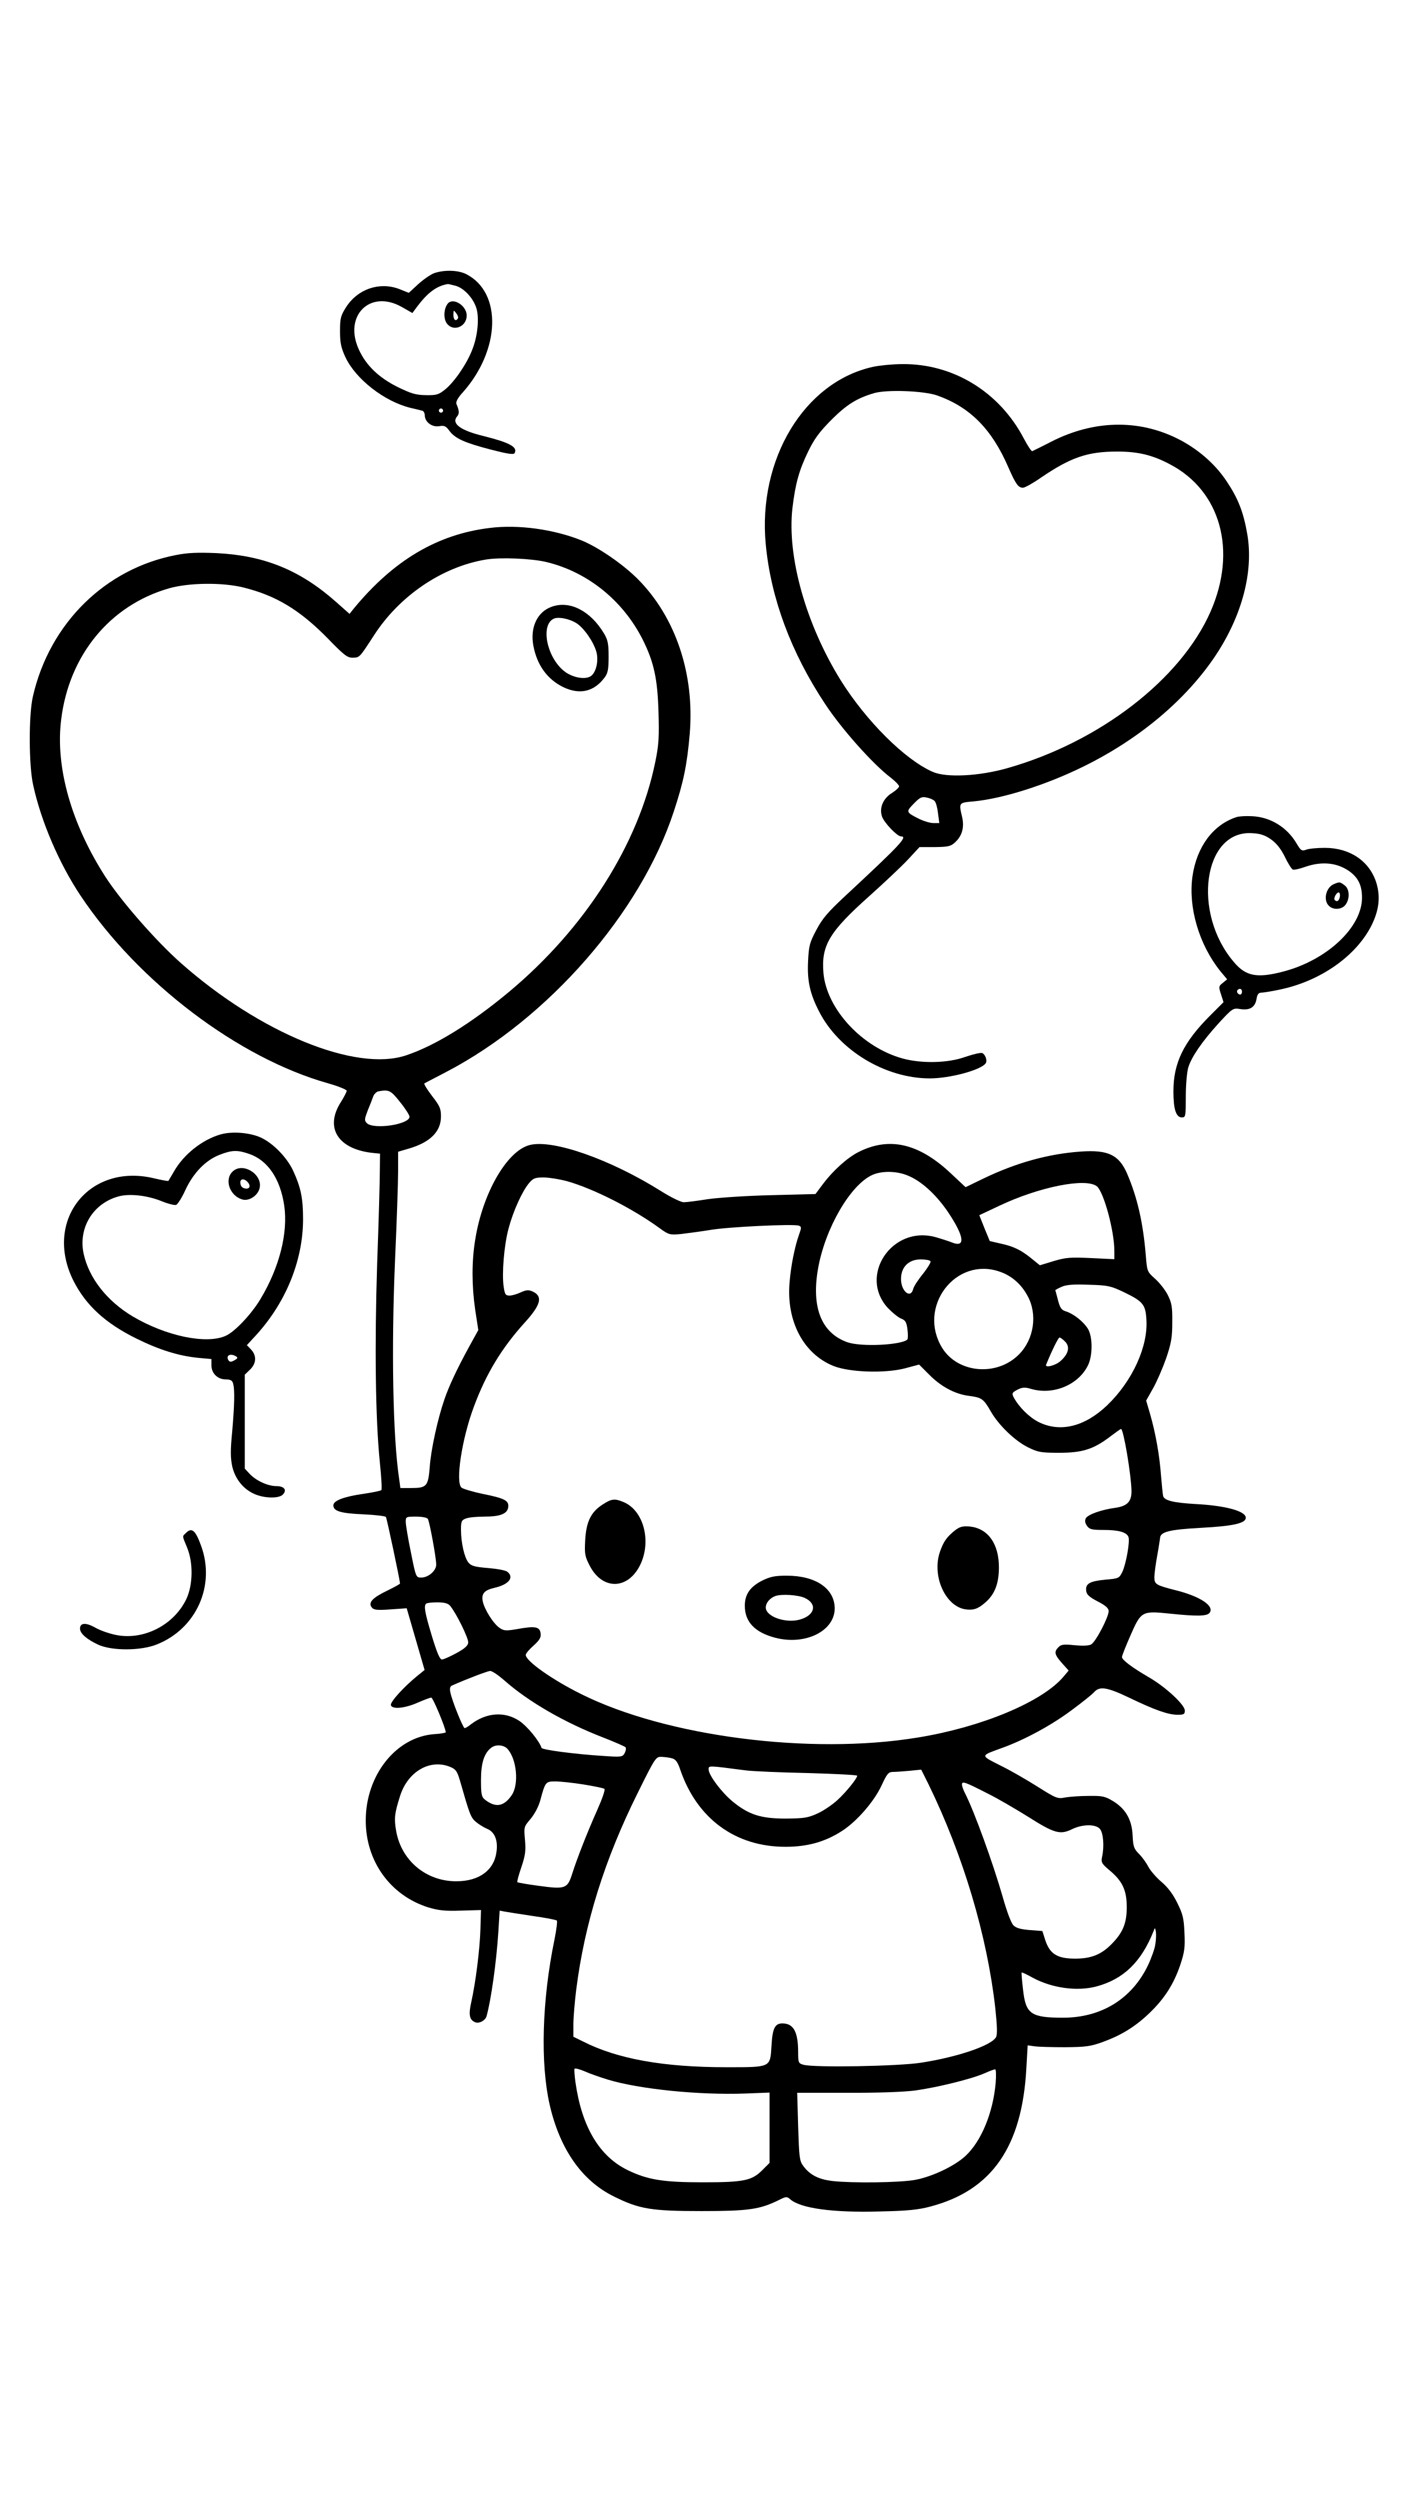 <?xml version="1.0" standalone="no"?>
<!DOCTYPE svg PUBLIC "-//W3C//DTD SVG 20010904//EN"
 "http://www.w3.org/TR/2001/REC-SVG-20010904/DTD/svg10.dtd">
<svg version="1.0" xmlns="http://www.w3.org/2000/svg"
 width="736pt" height="1312pt" viewBox="0 0 736 1312"
 preserveAspectRatio="xMidYMid meet">

<g transform="translate(0,1312) scale(0.1,-0.1)"
fill="#000000" stroke="none">
<path d="M2281 11687 c-18 -6 -56 -32 -84 -57 l-51 -47 -50 20 c-105 40 -221
-1 -281 -98 -27 -43 -30 -57 -30 -124 0 -62 6 -87 28 -135 54 -116 206 -234
343 -267 27 -6 55 -13 62 -15 6 -2 12 -13 12 -24 0 -34 37 -63 75 -57 27 5 36
1 54 -24 30 -40 77 -62 215 -98 88 -23 122 -28 127 -20 19 32 -25 56 -161 90
-124 30 -172 66 -140 104 12 14 11 30 -4 65 -4 10 7 32 33 60 198 222 208 524
19 621 -41 21 -112 24 -167 6z m111 -67 c43 -12 91 -63 108 -115 17 -50 8
-148 -20 -218 -28 -75 -94 -171 -143 -211 -35 -28 -46 -31 -102 -30 -53 1 -76
8 -148 43 -98 49 -164 112 -202 194 -84 179 57 320 224 226 l56 -32 25 34 c56
74 102 108 160 118 3 1 22 -4 42 -9z m-68 -661 c-3 -5 -10 -7 -15 -3 -5 3 -7
10 -3 15 3 5 10 7 15 3 5 -3 7 -10 3 -15z"/>
<path d="M2351 11527 c-21 -26 -24 -75 -7 -102 32 -49 106 -22 106 39 0 52
-71 96 -99 63z m53 -78 c-11 -18 -24 -8 -24 19 1 26 1 26 15 8 8 -10 12 -23 9
-27z"/>
<path d="M4585 11195 c-362 -78 -608 -485 -565 -933 27 -283 133 -568 313
-839 86 -130 248 -312 341 -383 25 -19 45 -40 46 -47 0 -6 -16 -21 -36 -34
-48 -29 -69 -79 -54 -124 11 -33 80 -105 100 -105 37 0 -3 -43 -287 -307 -98
-91 -126 -124 -158 -185 -35 -66 -39 -82 -43 -164 -5 -102 10 -170 58 -263
104 -204 348 -351 581 -351 108 0 272 45 294 80 9 14 -3 47 -19 53 -8 3 -47
-6 -88 -20 -91 -33 -227 -36 -328 -9 -213 58 -399 258 -417 447 -13 147 30
218 243 408 76 68 166 153 200 189 l61 66 81 0 c71 1 83 4 106 25 37 34 49 79
37 132 -18 77 -19 76 62 83 154 15 380 87 573 182 296 145 544 354 699 589
137 209 196 437 163 630 -20 117 -48 189 -110 281 -62 93 -156 173 -263 225
-204 99 -435 93 -654 -18 -52 -27 -98 -49 -102 -51 -4 -2 -24 28 -44 66 -128
245 -371 394 -639 391 -50 0 -118 -7 -151 -14z m336 -151 c171 -61 286 -176
373 -378 38 -87 52 -106 76 -106 10 0 53 24 96 54 156 106 244 136 399 136
109 0 185 -18 277 -67 267 -140 353 -454 213 -773 -156 -355 -581 -683 -1064
-821 -149 -43 -324 -52 -395 -20 -146 64 -350 268 -483 481 -182 294 -282 648
-253 903 15 126 34 197 82 296 32 66 57 101 121 166 82 82 135 115 227 142 68
19 260 12 331 -13z m-15 -2128 c7 -6 15 -35 18 -63 l7 -53 -31 0 c-17 0 -50
10 -73 21 -72 36 -72 38 -30 81 32 33 42 38 68 32 16 -3 35 -11 41 -18z"/>
<path d="M2571 10349 c-274 -33 -504 -169 -713 -422 l-23 -29 -70 62 c-189
168 -379 245 -630 257 -96 4 -151 2 -210 -10 -372 -71 -664 -358 -752 -741
-23 -98 -22 -363 1 -466 42 -193 137 -413 249 -581 303 -454 829 -853 1300
-985 53 -15 97 -33 97 -39 0 -6 -14 -33 -31 -60 -87 -137 -12 -250 176 -267
l30 -3 -1 -90 c0 -49 -6 -268 -14 -486 -14 -433 -9 -817 14 -1044 8 -77 12
-143 8 -146 -4 -4 -45 -12 -91 -19 -106 -15 -161 -36 -161 -61 0 -30 38 -42
157 -47 63 -3 116 -9 119 -14 5 -8 73 -329 74 -349 0 -3 -31 -20 -68 -38 -77
-37 -101 -63 -80 -88 10 -13 28 -15 98 -10 l85 6 47 -162 47 -162 -42 -34
c-70 -58 -138 -133 -135 -150 5 -24 72 -18 142 13 32 14 64 26 70 26 9 0 76
-161 76 -182 0 -3 -28 -8 -63 -10 -199 -16 -357 -216 -357 -453 0 -214 129
-393 328 -456 54 -16 87 -20 172 -17 l105 3 -3 -100 c-3 -107 -25 -280 -48
-383 -15 -66 -10 -94 21 -106 21 -8 52 9 59 31 24 85 52 286 62 441 l7 114 26
-5 c15 -3 81 -13 147 -23 65 -9 122 -20 127 -24 4 -3 -2 -50 -13 -104 -65
-317 -74 -647 -24 -865 54 -233 170 -398 338 -480 133 -66 196 -76 461 -76
245 0 304 9 402 57 39 20 44 20 60 6 55 -49 224 -72 472 -65 146 3 203 9 266
26 322 85 481 314 503 726 l7 120 35 -5 c19 -3 91 -5 160 -5 109 1 134 4 198
27 99 36 172 81 247 153 79 76 127 152 161 252 22 67 26 91 22 168 -3 77 -9
100 -38 158 -23 47 -50 82 -83 110 -27 23 -57 58 -68 78 -10 20 -32 51 -49 68
-27 27 -31 38 -34 94 -3 84 -35 141 -100 182 -45 27 -57 30 -130 29 -45 0
-100 -4 -123 -8 -41 -8 -47 -6 -147 57 -57 36 -145 87 -197 112 -104 53 -104
49 12 91 117 42 261 120 366 199 54 40 107 82 117 94 29 32 68 26 185 -30 133
-64 203 -89 253 -89 33 0 38 3 38 22 0 30 -100 123 -186 173 -93 54 -144 93
-144 108 0 7 20 57 44 112 56 128 60 131 205 116 143 -15 196 -14 210 3 30 36
-49 88 -179 120 -102 26 -110 31 -110 68 0 18 7 69 15 113 8 44 14 86 15 92 1
33 48 45 214 54 170 9 236 24 236 53 0 35 -107 64 -265 72 -115 7 -162 18
-169 42 -2 9 -7 58 -11 107 -8 109 -29 225 -57 322 l-21 72 36 64 c20 35 51
107 69 158 27 80 32 109 32 189 1 82 -3 102 -24 144 -14 27 -44 65 -67 85 -41
37 -41 38 -48 122 -14 171 -44 303 -98 429 -43 99 -100 126 -243 116 -171 -12
-340 -59 -512 -142 l-93 -45 -78 73 c-167 157 -322 193 -483 112 -60 -30 -136
-99 -189 -170 l-38 -51 -233 -6 c-128 -3 -278 -13 -333 -21 -55 -9 -111 -16
-126 -16 -14 0 -65 25 -115 56 -268 169 -573 276 -694 244 -119 -31 -246 -252
-285 -495 -19 -116 -19 -241 0 -372 l16 -104 -48 -87 c-66 -121 -106 -207
-130 -277 -35 -101 -71 -265 -77 -355 -8 -101 -16 -110 -97 -110 l-57 0 -6 44
c-34 222 -42 693 -22 1154 9 200 16 410 16 465 l0 102 58 17 c111 33 167 89
167 168 0 42 -6 55 -47 108 -26 34 -44 63 -40 66 4 2 57 30 117 61 533 279
1018 834 1192 1365 52 157 70 247 84 409 26 314 -74 612 -273 812 -78 78 -207
167 -296 203 -145 58 -331 84 -481 65z m298 -179 c215 -52 401 -201 505 -407
59 -118 78 -206 83 -383 4 -131 1 -171 -17 -259 -88 -433 -369 -874 -768
-1207 -198 -165 -387 -282 -540 -333 -264 -89 -767 117 -1182 484 -131 116
-313 324 -396 452 -179 278 -264 576 -233 825 41 339 256 601 566 690 104 30
283 32 393 4 169 -42 293 -117 438 -264 89 -92 106 -105 135 -104 35 1 34 0
110 117 134 208 358 360 587 398 75 13 240 6 319 -13z m-769 -2834 c27 -33 49
-68 50 -77 0 -41 -188 -69 -224 -34 -14 14 -13 21 5 68 12 29 25 62 29 74 5
12 17 23 26 25 56 10 65 6 114 -56z m2677 -391 c70 -32 145 -104 204 -193 82
-124 88 -182 16 -153 -17 7 -58 20 -90 29 -226 59 -401 -205 -246 -373 22 -23
52 -48 68 -55 24 -9 30 -19 35 -58 3 -25 3 -49 -1 -53 -34 -29 -242 -39 -314
-14 -136 48 -190 181 -155 384 37 214 171 444 287 495 54 23 136 20 196 -9z
m-1802 -24 c139 -39 345 -143 489 -248 47 -34 52 -35 110 -30 34 4 102 13 151
21 96 17 442 33 469 23 14 -6 14 -10 0 -49 -22 -62 -42 -162 -49 -248 -18
-204 73 -377 232 -440 85 -33 268 -39 373 -12 l75 20 53 -53 c61 -62 135 -102
207 -111 69 -9 78 -16 114 -78 41 -74 129 -159 199 -193 51 -25 67 -28 162
-28 122 0 180 18 268 85 29 22 54 40 57 40 13 0 54 -244 55 -327 0 -55 -23
-78 -86 -87 -73 -10 -143 -35 -154 -55 -6 -13 -4 -24 6 -39 13 -19 25 -22 89
-22 77 0 120 -12 129 -37 9 -22 -13 -143 -32 -183 -17 -34 -19 -35 -90 -41
-82 -8 -104 -21 -100 -58 2 -20 16 -33 60 -56 43 -22 58 -36 58 -51 0 -32 -68
-162 -92 -175 -13 -7 -45 -8 -87 -4 -56 6 -71 4 -84 -10 -25 -24 -21 -40 18
-84 l35 -39 -26 -31 c-111 -133 -432 -267 -769 -321 -563 -92 -1319 6 -1765
229 -151 75 -290 173 -290 205 0 7 18 29 41 49 32 29 40 43 37 64 -4 35 -28
40 -121 23 -59 -10 -71 -10 -93 5 -33 21 -82 99 -90 142 -7 39 9 57 61 69 75
17 106 54 69 84 -8 8 -54 16 -101 20 -72 6 -89 11 -104 29 -21 26 -39 104 -39
172 0 44 3 51 26 59 14 6 58 10 97 10 84 0 121 15 125 50 4 34 -18 46 -133 69
-53 11 -103 26 -112 33 -33 27 1 254 64 423 65 176 148 312 271 447 82 91 93
135 37 160 -21 9 -32 8 -61 -5 -19 -9 -46 -17 -59 -17 -21 0 -25 6 -31 47 -10
68 2 217 26 306 24 90 71 194 107 237 22 26 31 30 77 30 28 0 83 -9 121 -19z
m2784 -28 c36 -32 91 -233 91 -340 l0 -42 -123 6 c-109 5 -132 3 -196 -16
l-72 -22 -42 34 c-56 46 -95 65 -164 80 l-57 13 -28 68 -27 68 102 48 c212
101 459 150 516 103z m-874 -393 c3 -5 -15 -34 -39 -65 -25 -30 -49 -67 -52
-80 -13 -54 -64 -13 -64 52 0 63 40 103 104 103 24 0 48 -4 51 -10z m365 -55
c61 -21 112 -66 144 -126 54 -97 34 -229 -45 -308 -115 -116 -319 -99 -402 33
-134 215 69 484 303 401z m650 -107 c99 -48 113 -64 118 -140 11 -143 -73
-327 -207 -455 -118 -112 -247 -143 -360 -86 -50 26 -103 79 -130 130 -10 20
-8 24 20 39 26 13 39 14 69 5 116 -35 248 18 300 120 27 52 27 152 1 195 -23
37 -74 78 -115 91 -24 7 -31 18 -42 59 -7 27 -13 50 -14 52 0 2 15 10 33 18
24 11 61 14 142 11 103 -3 115 -6 185 -39z m-309 -259 c27 -27 19 -64 -22
-101 -26 -25 -86 -40 -77 -20 31 76 64 142 70 142 5 0 17 -9 29 -21z m-3345
-931 c9 -14 44 -204 44 -240 0 -32 -41 -68 -79 -68 -27 0 -28 2 -54 133 -15
72 -27 144 -27 160 0 26 2 27 54 27 31 0 58 -5 62 -12z m116 -455 c32 -37 99
-173 96 -195 -2 -16 -20 -32 -63 -55 -33 -18 -67 -33 -75 -33 -11 0 -26 35
-53 124 -37 123 -43 157 -30 169 3 4 30 7 58 7 37 0 56 -5 67 -17z m286 -393
c124 -110 315 -221 520 -300 59 -23 111 -46 115 -50 5 -4 3 -18 -3 -30 -12
-22 -16 -23 -114 -16 -147 9 -320 32 -323 42 -12 37 -76 115 -117 142 -77 51
-173 44 -255 -19 -13 -11 -27 -19 -32 -19 -8 0 -67 145 -75 189 -4 18 -1 30 8
34 81 36 187 76 201 77 11 0 44 -23 75 -50z m16 -359 c49 -54 61 -185 23 -242
-41 -61 -85 -69 -142 -24 -17 14 -20 28 -20 103 0 89 17 141 54 169 24 19 66
15 85 -6z m865 -50 c18 -5 29 -20 42 -59 88 -258 291 -406 554 -405 114 0 207
26 295 83 78 50 168 154 207 237 30 65 37 73 62 73 15 0 55 3 88 6 l59 6 38
-76 c184 -377 308 -796 351 -1176 10 -95 11 -138 4 -152 -24 -44 -200 -104
-392 -134 -119 -19 -564 -27 -619 -11 -26 7 -28 11 -28 65 0 108 -24 152 -83
152 -39 0 -52 -26 -57 -119 -7 -113 -2 -111 -235 -111 -331 0 -574 43 -756
136 l-49 24 0 65 c0 35 7 117 15 182 44 348 149 683 322 1031 94 190 96 192
127 191 17 -1 42 -4 55 -8z m-1165 -45 c29 -12 36 -22 51 -73 51 -178 56 -192
84 -216 16 -13 42 -29 59 -36 38 -16 56 -58 49 -116 -11 -100 -90 -159 -212
-159 -158 0 -287 108 -315 262 -12 69 -9 94 21 188 41 127 158 194 263 150z
m1551 -18 c39 -5 186 -11 328 -14 141 -4 257 -10 257 -14 0 -14 -58 -86 -104
-128 -26 -24 -73 -56 -104 -70 -51 -23 -69 -26 -167 -27 -130 0 -194 20 -278
89 -58 47 -127 139 -127 169 0 21 -5 21 195 -5z m-851 -74 c55 -9 105 -19 109
-23 5 -5 -12 -53 -36 -107 -54 -121 -108 -259 -133 -338 -25 -79 -36 -83 -175
-64 -60 8 -111 17 -113 19 -3 2 7 38 21 79 21 63 24 86 19 143 -6 68 -6 69 29
110 21 25 42 64 51 97 27 99 28 100 80 100 26 0 92 -7 148 -16z m2122 -48 c49
-24 143 -79 209 -120 140 -89 170 -97 232 -67 55 27 124 28 147 2 18 -20 24
-93 11 -149 -5 -27 -1 -34 38 -67 70 -58 92 -106 92 -195 0 -86 -21 -135 -82
-196 -53 -53 -105 -74 -189 -74 -93 0 -132 24 -156 95 l-16 50 -66 5 c-48 4
-71 10 -86 25 -12 12 -34 71 -55 145 -51 179 -152 457 -199 548 -9 17 -16 38
-16 46 0 19 15 14 136 -48z m879 -791 c-3 -23 -21 -73 -39 -111 -85 -176 -245
-274 -445 -274 -168 0 -196 19 -210 144 -6 49 -9 91 -8 93 2 2 28 -10 58 -27
102 -55 234 -73 335 -46 142 38 236 129 300 291 7 19 8 19 12 -4 2 -13 1 -43
-3 -66z m-2874 -710 c165 -50 479 -82 722 -73 l127 5 0 -185 0 -184 -38 -38
c-55 -55 -96 -64 -312 -64 -208 0 -289 13 -393 63 -150 72 -243 228 -276 462
-5 35 -7 67 -5 71 3 4 26 -2 52 -13 26 -12 81 -31 123 -44z m2036 -17 c-14
-158 -76 -308 -160 -385 -57 -52 -172 -107 -262 -124 -78 -15 -334 -18 -437
-6 -72 9 -117 32 -152 80 -19 26 -21 46 -26 206 l-5 177 260 0 c164 -1 297 4
360 12 115 16 299 61 365 91 25 11 49 20 54 20 5 1 6 -31 3 -71z"/>
<path d="M2895 9935 c-75 -27 -113 -109 -95 -204 19 -102 73 -176 156 -217 87
-42 162 -25 218 50 17 23 21 42 21 109 0 69 -4 88 -24 122 -72 120 -181 175
-276 140z m130 -85 c40 -25 91 -98 106 -152 13 -49 -3 -113 -33 -129 -32 -17
-96 -4 -137 29 -93 75 -125 247 -51 276 25 9 79 -2 115 -24z"/>
<path d="M3163 5223 c-61 -39 -86 -91 -91 -188 -4 -73 -1 -85 25 -135 67 -127
200 -124 264 7 60 124 18 285 -87 329 -47 20 -64 18 -111 -13z"/>
<path d="M5015 5089 c-44 -35 -61 -58 -80 -112 -44 -123 24 -283 129 -303 43
-7 68 0 106 33 51 43 73 98 74 183 1 127 -57 208 -153 218 -37 3 -52 -1 -76
-19z"/>
<path d="M4001 4824 c-63 -32 -91 -72 -91 -132 0 -85 53 -140 160 -168 159
-41 313 36 312 156 -2 103 -100 170 -252 170 -62 0 -86 -5 -129 -26z m224 -91
c68 -32 53 -92 -28 -114 -75 -20 -177 17 -177 64 0 24 21 49 50 60 33 12 121
6 155 -10z"/>
<path d="M6490 8831 c-122 -40 -208 -156 -230 -311 -23 -163 35 -359 147 -498
l35 -42 -23 -19 c-22 -17 -22 -21 -9 -60 l13 -41 -70 -70 c-140 -140 -193
-249 -193 -398 0 -95 14 -137 45 -137 19 0 20 7 20 110 0 61 6 129 13 152 17
56 72 136 160 233 72 78 75 80 112 74 50 -8 78 8 86 51 4 26 11 35 26 35 10 0
54 7 96 16 213 44 402 176 483 339 38 78 46 145 26 216 -34 117 -138 189 -272
189 -40 0 -85 -4 -99 -10 -22 -8 -27 -5 -50 34 -49 83 -135 137 -231 142 -33
2 -71 0 -85 -5z m183 -117 c29 -21 51 -49 72 -91 16 -34 35 -64 42 -67 6 -3
37 4 67 15 88 30 169 21 234 -27 44 -34 62 -73 62 -136 0 -156 -186 -329 -416
-388 -135 -35 -194 -24 -256 50 -222 258 -161 694 95 677 43 -2 67 -10 100
-33z m-153 -799 c0 -8 -4 -15 -9 -15 -13 0 -22 16 -14 24 11 11 23 6 23 -9z"/>
<path d="M7003 8480 c-42 -17 -58 -84 -27 -114 23 -24 70 -20 88 6 24 33 20
84 -6 102 -25 18 -25 18 -55 6z m30 -70 c-5 -20 -15 -25 -26 -14 -9 9 12 46
23 39 4 -3 6 -14 3 -25z"/>
<path d="M1158 7166 c-97 -28 -194 -105 -245 -195 -15 -25 -28 -48 -29 -49 -1
-2 -34 4 -73 13 -343 84 -584 -222 -425 -538 65 -128 167 -222 329 -302 121
-60 224 -92 328 -102 l67 -6 0 -33 c0 -42 32 -74 76 -74 24 0 33 -5 38 -22 9
-35 7 -110 -5 -251 -10 -100 -9 -140 0 -183 15 -65 57 -119 116 -145 50 -23
128 -25 149 -4 24 24 9 45 -33 45 -45 0 -108 29 -141 65 l-25 27 0 246 0 247
28 27 c33 32 35 73 5 105 l-22 23 35 38 c166 175 260 402 260 624 0 109 -12
167 -52 253 -32 70 -107 147 -173 176 -58 25 -149 32 -208 15z m149 -102 c98
-33 164 -130 185 -271 21 -143 -25 -325 -124 -490 -46 -78 -135 -173 -183
-194 -101 -46 -313 -2 -489 102 -136 82 -229 201 -257 329 -29 136 50 265 185
301 56 15 149 5 223 -25 34 -14 69 -23 78 -20 8 4 31 39 49 80 42 89 106 155
179 183 64 25 93 26 154 5z m-68 -1063 c11 -7 9 -11 -9 -21 -18 -10 -24 -9
-31 1 -15 25 11 38 40 20z"/>
<path d="M1220 6970 c-44 -44 -12 -129 54 -146 32 -8 73 17 86 51 29 75 -84
151 -140 95z m78 -52 c20 -20 14 -40 -10 -36 -15 2 -24 11 -26 26 -4 24 16 30
36 10z"/>
<path d="M976 5074 c-20 -19 -20 -13 6 -76 33 -80 31 -195 -3 -269 -65 -138
-225 -220 -371 -190 -35 7 -84 24 -109 39 -49 27 -79 25 -79 -6 0 -25 35 -56
95 -84 71 -33 224 -33 308 1 207 82 309 308 233 517 -30 83 -49 99 -80 68z"/>
</g>
</svg>
